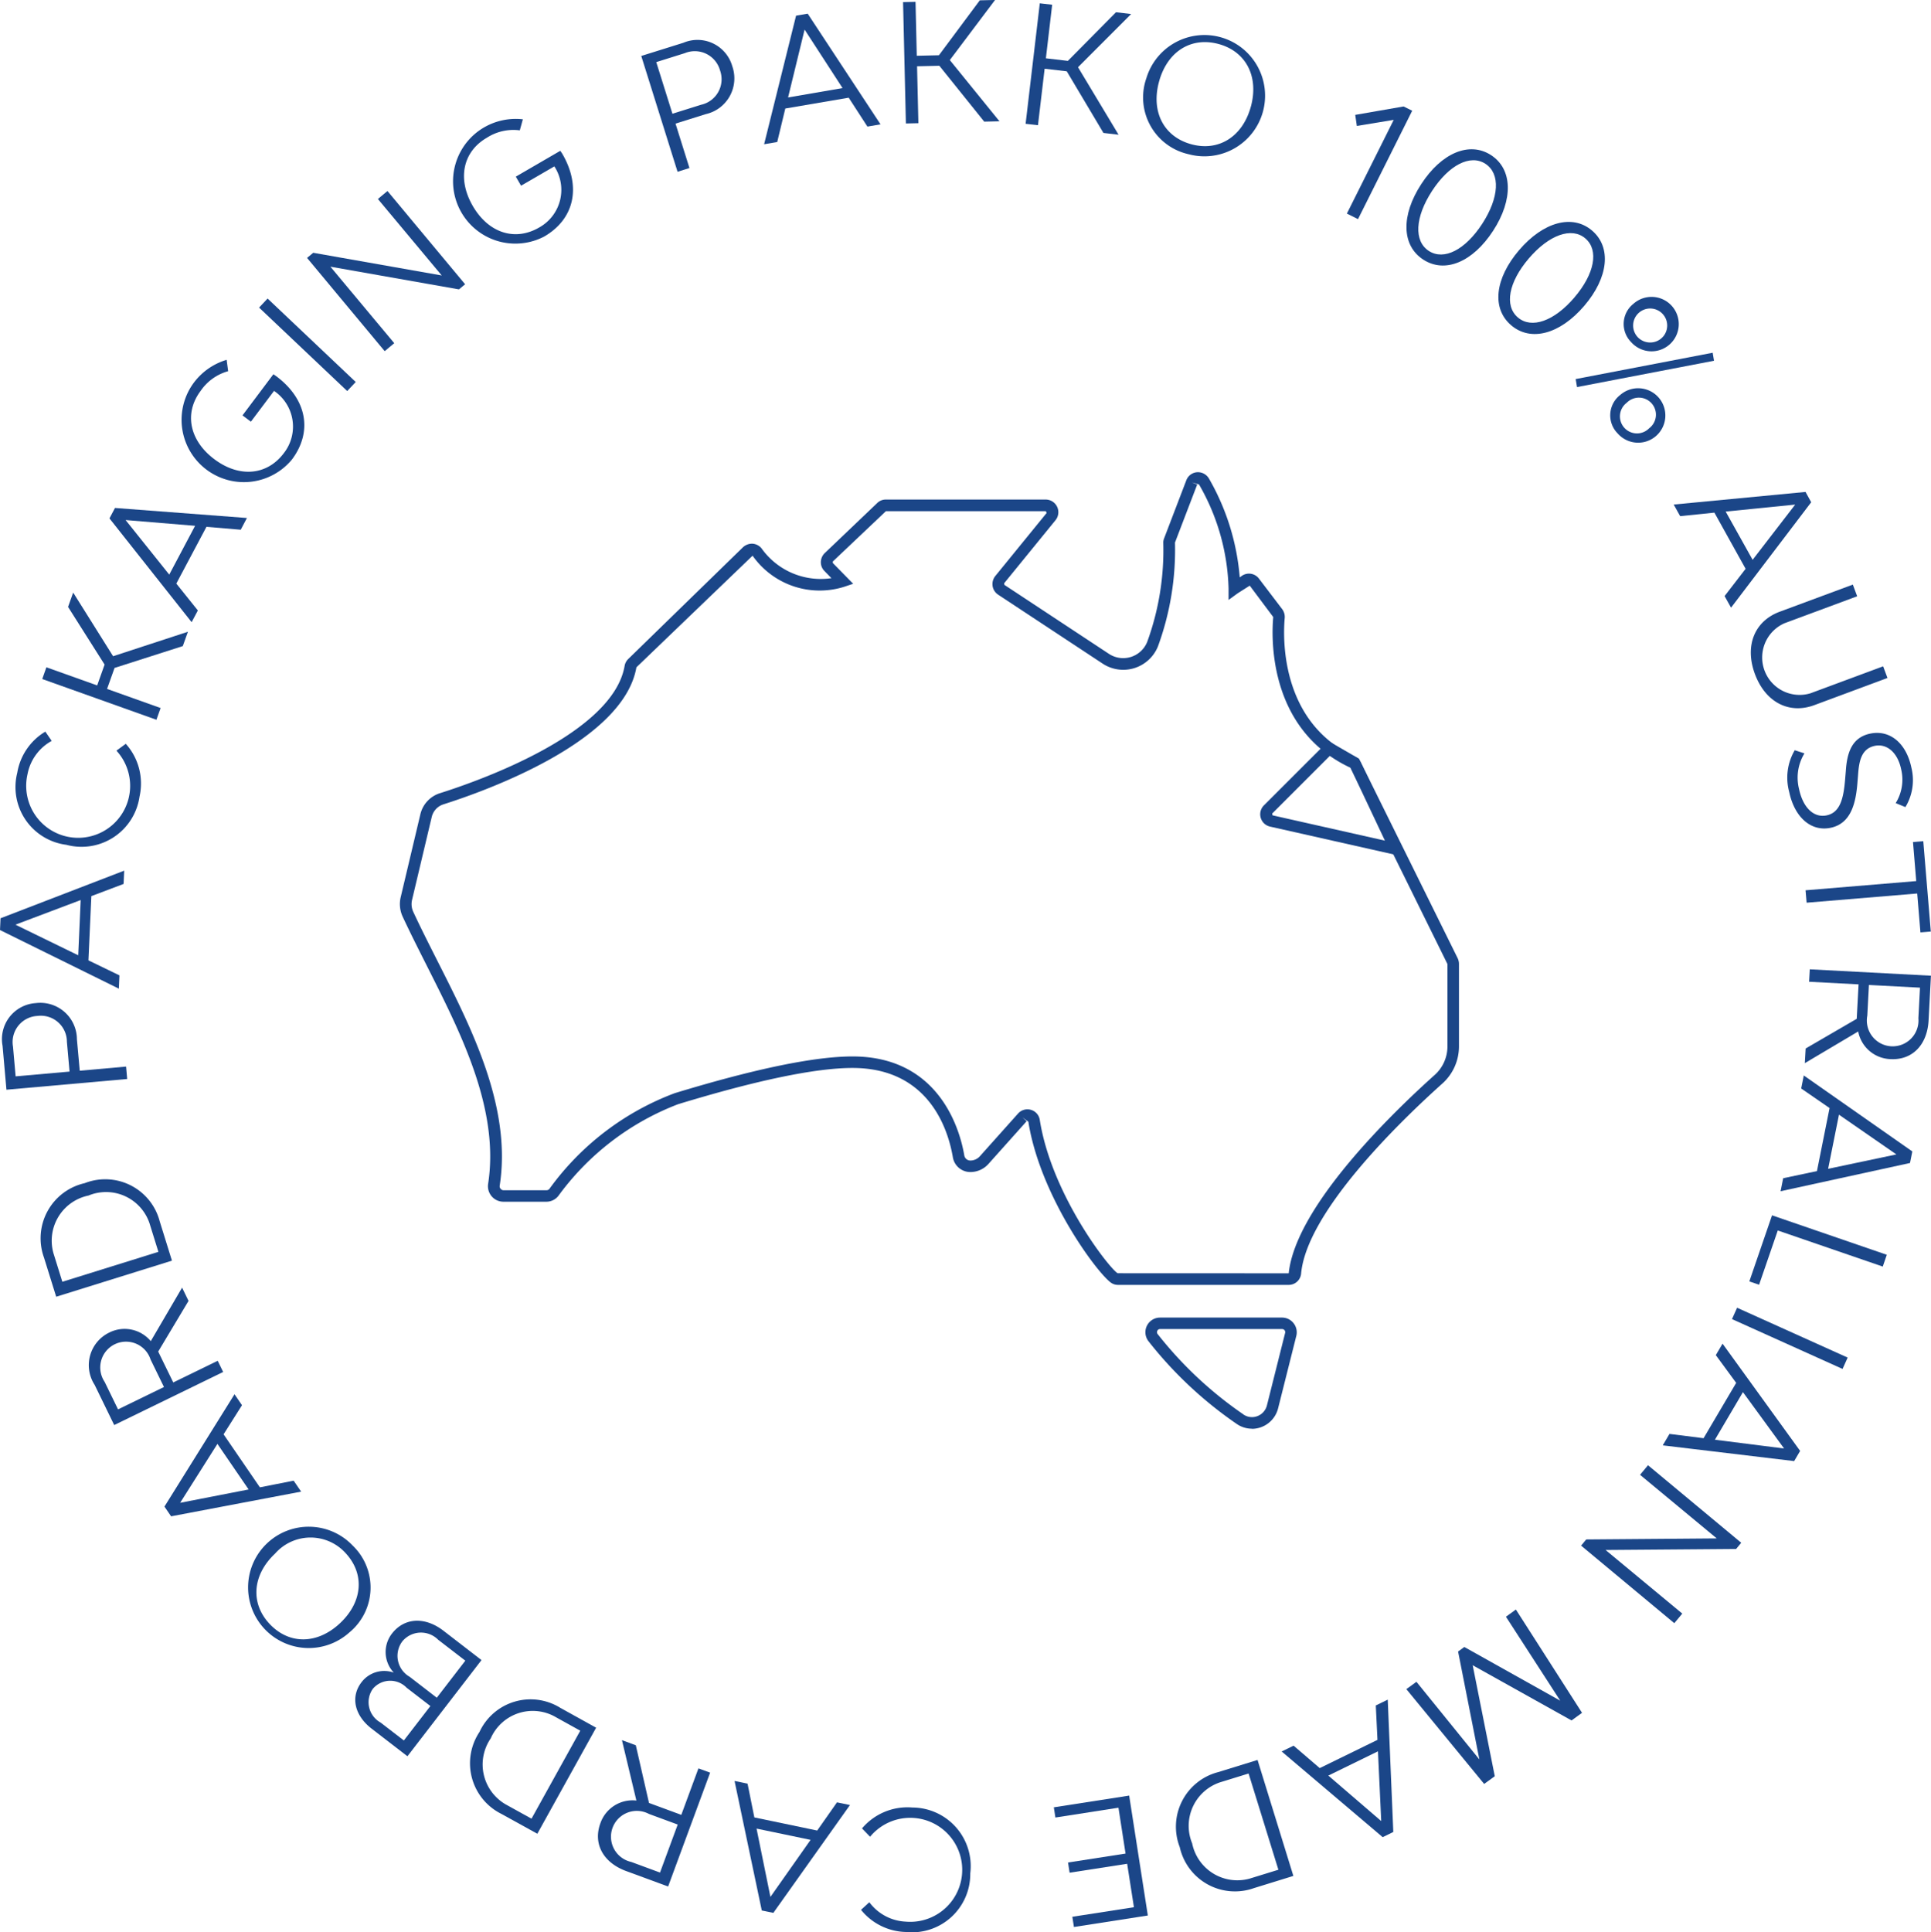 <svg xmlns="http://www.w3.org/2000/svg" width="136.102" height="136.164" viewBox="0 0 136.102 136.164"><g id="Group_359" data-name="Group 359" transform="translate(-792.448 -76.724)"><g id="Group_296" data-name="Group 296" transform="translate(881.271 128.944)"><path id="Path_371" data-name="Path 371" d="M1084.023,250.309l-9.545-2.149a.889.889,0,0,1-.435-1.494l4.542-4.54,2.163,1.248Zm-5.3-7.164-4.1,4.1.036.122,7.915,1.782-2.453-5.194Z" transform="translate(-1073.784 -242.126)" fill="#1b4688"></path></g><g id="Group_297" data-name="Group 297" transform="translate(792.448 76.724)"><path id="Path_372" data-name="Path 372" d="M942.022,87.555a2.583,2.583,0,0,1-1.87,3.384l-2.129.667.982,3.131-.838.264-2.558-8.162,2.967-.929A2.548,2.548,0,0,1,942.022,87.555Zm-.86.305a1.846,1.846,0,0,0-2.479-1.221l-2.017.633,1.14,3.639,2.018-.633A1.84,1.84,0,0,0,941.162,87.86Z" transform="translate(-890.411 -82.895)" fill="#1b4688"></path><path id="Path_373" data-name="Path 373" d="M968.995,85.7l-4.469.763-.569,2.36-.924.158,2.252-9.062.82-.141,5.133,7.8-.924.158Zm-.434-.678L965.886,80.9l-1.165,4.784Z" transform="translate(-909.176 -78.815)" fill="#1b4688"></path><path id="Path_374" data-name="Path 374" d="M996.619,81.358l-1.571.037.093,4.011-.88.02-.2-8.552.879-.02.087,3.8,1.562-.036,2.881-3.871,1.075-.025-3.188,4.236,3.5,4.315-1.075.024Z" transform="translate(-930.411 -76.724)" fill="#1b4688"></path><path id="Path_375" data-name="Path 375" d="M1024.313,82.247l-1.56-.183-.47,3.982-.871-.1,1-8.492.872.1-.443,3.776,1.549.182,3.393-3.428,1.067.126-3.744,3.748,2.859,4.758-1.067-.126Z" transform="translate(-949.124 -77.221)" fill="#1b4688"></path><path id="Path_376" data-name="Path 376" d="M1047.95,87.039a4.274,4.274,0,1,1,2.973,5.363A4.1,4.1,0,0,1,1047.95,87.039Zm7.362,2.015c.579-2.117-.337-3.888-2.263-4.415-1.95-.534-3.627.527-4.207,2.644s.324,3.885,2.275,4.418C1053.042,92.227,1054.731,91.169,1055.311,89.053Z" transform="translate(-967.149 -81.534)" fill="#1b4688"></path><path id="Path_377" data-name="Path 377" d="M1096.433,101.432l-2.6.429-.113-.78,3.407-.593.608.3-3.82,7.64-.784-.391Z" transform="translate(-998.199 -92.985)" fill="#1b4688"></path><path id="Path_378" data-name="Path 378" d="M1107.484,112.495c1.435-2.207,3.4-3.026,4.919-2.039s1.581,3.121.146,5.33-3.4,3.026-4.928,2.03S1106.048,114.7,1107.484,112.495Zm4.3,2.793c1.194-1.841,1.287-3.529.222-4.221s-2.571.078-3.767,1.919-1.289,3.529-.221,4.222S1110.588,117.129,1111.784,115.288Z" transform="translate(-1007.309 -99.523)" fill="#1b4688"></path><path id="Path_379" data-name="Path 379" d="M1128.423,128.244c1.711-2,3.765-2.557,5.144-1.379s1.161,3.3-.548,5.3-3.766,2.559-5.154,1.374S1126.712,130.248,1128.423,128.244Zm3.9,3.332c1.426-1.669,1.737-3.334.77-4.159s-2.561-.256-3.986,1.413-1.738,3.332-.77,4.158S1130.9,133.246,1132.325,131.576Z" transform="translate(-1021.353 -110.615)" fill="#1b4688"></path><path id="Path_380" data-name="Path 380" d="M1144.211,148.695l9.656-1.855.094.564-9.655,1.855Zm3.128,1.131a1.919,1.919,0,1,1-.169,2.7A1.814,1.814,0,0,1,1147.339,149.825Zm2.049,2.339a1.2,1.2,0,1,0-1.577-1.8,1.2,1.2,0,1,0,1.577,1.8Zm-1.092-8.787a1.918,1.918,0,1,1-.171,2.717A1.814,1.814,0,0,1,1148.3,143.377Zm2.057,2.348a1.2,1.2,0,1,0-1.793-.012A1.206,1.206,0,0,0,1150.353,145.724Z" transform="translate(-1033.153 -121.981)" fill="#1b4688"></path><path id="Path_381" data-name="Path 381" d="M1171.156,191.954l-2.2-3.958-2.414.247-.455-.818,9.292-.888.4.726-5.65,7.43-.455-.817Zm.494-.633,3-3.892-4.9.491Z" transform="translate(-1048.12 -151.868)" fill="#1b4688"></path><path id="Path_382" data-name="Path 382" d="M1185.358,209.127l5.153-1.911.305.823-5.12,1.9a2.637,2.637,0,0,0,1.831,4.936l5.12-1.9.305.822-5.153,1.913c-1.788.662-3.453-.21-4.189-2.191S1183.572,209.791,1185.358,209.127Z" transform="translate(-1059.918 -166.017)" fill="#1b4688"></path><path id="Path_383" data-name="Path 383" d="M1192,241.532l.685.223a3.274,3.274,0,0,0-.385,2.5c.28,1.334,1.046,2.058,1.95,1.868.951-.2,1.19-1.193,1.3-2.536l.05-.6c.083-1.245.405-2.35,1.716-2.625,1.379-.289,2.535.661,2.9,2.378a3.662,3.662,0,0,1-.417,2.8l-.685-.28a3.131,3.131,0,0,0,.386-2.384c-.245-1.174-1-1.831-1.867-1.65-.929.2-1.1,1.058-1.169,2.028l-.049.612c-.108,1.286-.4,2.822-1.881,3.132-1.379.29-2.549-.728-2.928-2.537A3.822,3.822,0,0,1,1192,241.532Z" transform="translate(-1065.501 -188.661)" fill="#1b4688"></path><path id="Path_384" data-name="Path 384" d="M1203.626,270.925l-.228-2.741-7.794.648-.074-.875,7.8-.648-.228-2.751.725-.061.53,6.368Z" transform="translate(-1068.269 -205.215)" fill="#1b4688"></path><path id="Path_385" data-name="Path 385" d="M1195.437,298.687l3.6-2.092.01-.2.12-2.228-3.488-.183.048-.877,8.54.45-.166,3.149c-.091,1.732-1.154,2.811-2.677,2.73a2.4,2.4,0,0,1-2.284-1.948l-3.762,2.232Zm4.459-4.477-.114,2.158a1.82,1.82,0,1,0,3.6.19l.113-2.158Z" transform="translate(-1068.169 -224.795)" fill="#1b4688"></path><path id="Path_386" data-name="Path 386" d="M1192.527,323.529l.889-4.443-2-1.379.183-.917,7.65,5.354-.164.815-9.122,1.99.183-.917Zm.787-.161,4.811-1.014-4.046-2.8Z" transform="translate(-1064.463 -240.997)" fill="#1b4688"></path><path id="Path_387" data-name="Path 387" d="M1183.668,352.9l-.687-.236,1.6-4.656,8.089,2.78-.285.831-7.4-2.544Z" transform="translate(-1059.683 -262.358)" fill="#1b4688"></path><path id="Path_388" data-name="Path 388" d="M1187.265,372.156l-.36.8-7.792-3.512.36-.8Z" transform="translate(-1057.037 -276.481)" fill="#1b4688"></path><path id="Path_389" data-name="Path 389" d="M1166.52,383.321l2.3-3.9-1.436-1.956.475-.807,5.468,7.559-.422.717-9.262-1.109.475-.807Zm.8.107,4.876.618-2.9-3.972Z" transform="translate(-1046.448 -281.964)" fill="#1b4688"></path><path id="Path_390" data-name="Path 390" d="M1156.721,409.257l-.361.437-9.2.072,5.407,4.483-.563.675-6.569-5.466.361-.435,9.2-.074-5.407-4.482.562-.674Z" transform="translate(-1033.994 -300.531)" fill="#1b4688"></path><path id="Path_391" data-name="Path 391" d="M1107.127,441.1l4.435,5.473-1.5-7.606.441-.32,6.76,3.784-3.827-5.916.7-.508,4.662,7.279-.738.538-6.969-3.891,1.557,7.822-.749.543-5.483-6.681Z" transform="translate(-1007.292 -322.576)" fill="#1b4688"></path><path id="Path_392" data-name="Path 392" d="M1081.263,460.943l4.069-1.989-.118-2.425.842-.411.392,9.326-.748.366-7.119-6.038.84-.41Zm.605.527,3.728,3.206-.229-4.916Z" transform="translate(-988.244 -336.337)" fill="#1b4688"></path><path id="Path_393" data-name="Path 393" d="M1055.315,475.729a3.974,3.974,0,0,1,2.709-5.291l2.774-.856,2.524,8.172-2.771.857A3.985,3.985,0,0,1,1055.315,475.729Zm.873-.271a3.248,3.248,0,0,0,4.212,2.437l1.867-.576-2.1-6.782-1.867.577A3.233,3.233,0,0,0,1056.188,475.458Z" transform="translate(-972.162 -345.55)" fill="#1b4688"></path><path id="Path_394" data-name="Path 394" d="M1027.823,479.081l-.11-.719,5.31-.827,1.315,8.451-5.208.81-.113-.72,4.341-.674-.477-3.062-4.056.63-.112-.719,4.055-.63-.5-3.232Z" transform="translate(-953.436 -350.992)" fill="#1b4688"></path><path id="Path_395" data-name="Path 395" d="M992.371,484.829a4.108,4.108,0,0,1-4.555,4.128,4.181,4.181,0,0,1-3.144-1.56l.585-.536a3.394,3.394,0,0,0,2.564,1.367,3.665,3.665,0,1,0-2.511-5.982l-.569-.588a4.193,4.193,0,0,1,3.553-1.472A4.132,4.132,0,0,1,992.371,484.829Z" transform="translate(-923.984 -352.802)" fill="#1b4688"></path><path id="Path_396" data-name="Path 396" d="M957.821,476.845l4.43.924,1.394-1.987.914.19-5.4,7.6-.815-.169-1.919-9.128.917.19Zm.154.787.978,4.815,2.831-4.021Z" transform="translate(-904.652 -348.763)" fill="#1b4688"></path><path id="Path_397" data-name="Path 397" d="M928.607,465.524l.929,4.064.183.068,2.094.772,1.208-3.275.824.3-2.961,8.025-2.961-1.091c-1.627-.6-2.341-1.936-1.813-3.368a2.4,2.4,0,0,1,2.537-1.6l-1.018-4.256Zm2.953,5.587-2.029-.749a1.82,1.82,0,1,0-1.247,3.384l2.028.749Z" transform="translate(-883.793 -342.527)" fill="#1b4688"></path><path id="Path_398" data-name="Path 398" d="M898.094,458.359a3.969,3.969,0,0,1,5.688-1.706l2.534,1.405-4.144,7.473-2.536-1.4A3.981,3.981,0,0,1,898.094,458.359Zm.8.442a3.248,3.248,0,0,0,1.159,4.723l1.708.945,3.437-6.2-1.707-.946A3.233,3.233,0,0,0,898.891,458.8Z" transform="translate(-864.299 -336.299)" fill="#1b4688"></path><path id="Path_399" data-name="Path 399" d="M874.339,439.417c.875-1.136,2.323-1.216,3.634-.207l2.683,2.068-5.222,6.778-2.519-1.942c-1.219-.938-1.505-2.254-.714-3.279a2.013,2.013,0,0,1,2.272-.673A2.119,2.119,0,0,1,874.339,439.417Zm2.714,5.1-1.676-1.291a1.605,1.605,0,0,0-2.387.086,1.637,1.637,0,0,0,.553,2.369l1.639,1.263Zm-1.991-4.54a1.7,1.7,0,0,0,.527,2.478l1.915,1.477,2.011-2.612-1.914-1.474A1.707,1.707,0,0,0,875.062,439.975Z" transform="translate(-846.718 -324.285)" fill="#1b4688"></path><path id="Path_400" data-name="Path 400" d="M854.421,424.8a4.275,4.275,0,1,1,.242-6.127A4.1,4.1,0,0,1,854.421,424.8Zm-5.249-5.544c-1.591,1.509-1.728,3.5-.356,4.949,1.389,1.466,3.375,1.431,4.969-.077s1.739-3.489.348-4.956A3.329,3.329,0,0,0,849.173,419.259Z" transform="translate(-829.804 -309.749)" fill="#1b4688"></path><path id="Path_401" data-name="Path 401" d="M833.326,390.776l2.559,3.736,2.38-.469.528.772-9.165,1.74-.47-.686,4.938-7.916.528.771Zm-.434.674-2.629,4.153,4.828-.941Z" transform="translate(-817.568 -289.693)" fill="#1b4688"></path><path id="Path_402" data-name="Path 402" d="M819.374,365.086l-2.138,3.571.086.177.976,2,3.133-1.526.384.788-7.679,3.74-1.379-2.832a2.549,2.549,0,0,1,1.019-3.681,2.4,2.4,0,0,1,2.936.6l2.208-3.772Zm-1.731,6.069-.945-1.94a1.818,1.818,0,1,0-3.238,1.576l.946,1.94Z" transform="translate(-806.086 -273.406)" fill="#1b4688"></path><path id="Path_403" data-name="Path 403" d="M804.647,340.312a3.969,3.969,0,0,1,5.29,2.694l.861,2.767-8.158,2.543-.863-2.767A3.983,3.983,0,0,1,804.647,340.312Zm.271.872a3.247,3.247,0,0,0-2.425,4.215l.58,1.863,6.771-2.109-.581-1.865A3.232,3.232,0,0,0,804.918,341.184Z" transform="translate(-798.679 -256.929)" fill="#1b4688"></path><path id="Path_404" data-name="Path 404" d="M795.33,300.608a2.579,2.579,0,0,1,2.9,2.545l.2,2.22,3.266-.291.077.875-8.51.755-.273-3.093A2.545,2.545,0,0,1,795.33,300.608Zm.115.905a1.841,1.841,0,0,0-1.72,2.157l.186,2.1,3.8-.336-.187-2.1A1.838,1.838,0,0,0,795.445,301.513Z" transform="translate(-792.809 -229.915)" fill="#1b4688"></path><path id="Path_405" data-name="Path 405" d="M798.887,272.866l-.206,4.527,2.186,1.059-.042.936-8.377-4.13.039-.831,8.715-3.355-.043.936Zm-.752.277-4.6,1.736,4.426,2.157Z" transform="translate(-792.448 -209.713)" fill="#1b4688"></path><path id="Path_406" data-name="Path 406" d="M799.545,248.019a4.1,4.1,0,0,1-3.459-5.076,4.181,4.181,0,0,1,1.978-2.9l.449.653a3.4,3.4,0,0,0-1.705,2.35,3.663,3.663,0,1,0,6.267-1.662l.659-.483a4.191,4.191,0,0,1,.969,3.72A4.128,4.128,0,0,1,799.545,248.019Z" transform="translate(-794.869 -188.482)" fill="#1b4688"></path><path id="Path_407" data-name="Path 407" d="M806.977,214.3l-.528,1.48,3.774,1.346-.295.827-8.048-2.871.293-.827,3.579,1.277.523-1.468L803.7,210l.36-1.011,2.814,4.486,5.274-1.725-.361,1.011Z" transform="translate(-798.903 -167.228)" fill="#1b4688"></path><path id="Path_408" data-name="Path 408" d="M823.722,191.433l-2.124,4,1.518,1.894-.439.826-5.791-7.315.39-.735,9.3.707-.438.827Zm-.8-.072-4.9-.406L821.1,194.8Z" transform="translate(-809.171 -154.305)" fill="#1b4688"></path><path id="Path_409" data-name="Path 409" d="M839.343,158.214c2.141,1.61,2.564,3.892,1.086,5.859a4.393,4.393,0,0,1-7.015-5.274,4.467,4.467,0,0,1,2.414-1.753l.107.8a3.466,3.466,0,0,0-1.94,1.388c-1.18,1.57-.791,3.494.962,4.812s3.711,1.157,4.9-.422a3.034,3.034,0,0,0-.689-4.389l-1.631,2.17-.591-.445,2.178-2.9C839.2,158.12,839.27,158.158,839.343,158.214Z" transform="translate(-819.854 -131.687)" fill="#1b4688"></path><path id="Path_410" data-name="Path 410" d="M850.285,144l.6-.637,6.211,5.881-.6.638Z" transform="translate(-832.025 -122.324)" fill="#1b4688"></path><path id="Path_411" data-name="Path 411" d="M860.995,124.07l.434-.362,9.059,1.6-4.5-5.39.674-.563,5.472,6.571-.433.362-9.061-1.6,4.5,5.391-.674.563Z" transform="translate(-839.353 -105.894)" fill="#1b4688"></path><path id="Path_412" data-name="Path 412" d="M901.054,105.729c1.345,2.316.844,4.584-1.282,5.817a4.392,4.392,0,0,1-4.406-7.589,4.455,4.455,0,0,1,2.9-.673l-.215.779a3.458,3.458,0,0,0-2.325.523c-1.7.985-2.09,2.909-.989,4.806s2.966,2.511,4.674,1.52a3.032,3.032,0,0,0,1.075-4.309l-2.346,1.361-.37-.638,3.135-1.821C900.957,105.584,901.008,105.648,901.054,105.729Z" transform="translate(-861.414 -94.877)" fill="#1b4688"></path></g><g id="Group_301" data-name="Group 301" transform="translate(820.638 110.006)"><g id="Group_300" data-name="Group 300"><g id="Group_298" data-name="Group 298" transform="translate(52.541 59.574)"><path id="Path_413" data-name="Path 413" d="M1055.659,378.667a1.872,1.872,0,0,1-1.062-.332h0a28.143,28.143,0,0,1-6.224-5.83,1.033,1.033,0,0,1,.809-1.669h8.605a1.025,1.025,0,0,1,.814.4,1.038,1.038,0,0,1,.187.9l-1.28,5.092a1.912,1.912,0,0,1-1.85,1.448Zm-.6-1.006a1.065,1.065,0,0,0,.988.119,1.089,1.089,0,0,0,.674-.761l1.279-5.092a.222.222,0,0,0-.038-.2.215.215,0,0,0-.172-.082h-8.605a.205.205,0,0,0-.19.121.214.214,0,0,0,.023.232,27.323,27.323,0,0,0,6.041,5.658Z" transform="translate(-1048.154 -370.836)" fill="#1b4688"></path></g><g id="Group_299" data-name="Group 299"><path id="Path_414" data-name="Path 414" d="M944.377,239.411H932.353a.846.846,0,0,1-.426-.107c-.864-.471-5.052-6.021-5.9-11.394l-.419-.307.3.272-2.69,3.008a1.708,1.708,0,0,1-1.281.575,1.248,1.248,0,0,1-1.232-1.046c-.32-1.891-1.651-6.289-7.071-6.289-2.593,0-6.73.859-12.293,2.554a18.715,18.715,0,0,0-8.418,6.431,1.071,1.071,0,0,1-.872.442h-3.023a1.089,1.089,0,0,1-.824-.378,1.1,1.1,0,0,1-.254-.881c.731-4.7-1.406-9.517-3.465-13.665h0c-.284-.572-.57-1.138-.852-1.7-.605-1.2-1.192-2.36-1.712-3.479a2.112,2.112,0,0,1-.135-1.352l1.388-5.849a2.049,2.049,0,0,1,1.375-1.485c2.848-.9,12.208-4.218,13.023-8.981a.887.887,0,0,1,.251-.475l8.093-7.882a.945.945,0,0,1,.663-.248.9.9,0,0,1,.643.331,5.13,5.13,0,0,0,4.926,2.1l-.487-.5a.861.861,0,0,1-.259-.622.9.9,0,0,1,.273-.645l3.7-3.529a.853.853,0,0,1,.608-.246h11.271a.893.893,0,0,1,.687,1.456l-3.619,4.443.016.114,7.366,4.86a1.824,1.824,0,0,0,2.7-.841,18.849,18.849,0,0,0,1.133-6.986.824.824,0,0,1,.067-.333l1.558-4.073a.877.877,0,0,1,.759-.565.9.9,0,0,1,.835.445,16.627,16.627,0,0,1,2.17,6.965l.129-.093a.881.881,0,0,1,1.223.176l1.645,2.162a.929.929,0,0,1,.174.612c-.111,1.209-.4,7.317,4.944,9.781a.873.873,0,0,1,.433.428l6.815,13.779a.939.939,0,0,1,.089.4V222.6a3.509,3.509,0,0,1-1.165,2.616c-2.86,2.561-9.554,8.994-9.96,13.391A.878.878,0,0,1,944.377,239.411ZM925.96,227.038a.888.888,0,0,1,.254.037.873.873,0,0,1,.618.707c.839,5.31,4.936,10.506,5.491,10.808l12.054.005c.5-4.746,7.364-11.358,10.295-13.984a2.693,2.693,0,0,0,.894-2.008V216.8l-6.826-13.83c-5.879-2.731-5.573-9.33-5.452-10.625l-1.656-2.213-.845.536-.648.472v-.8a15.438,15.438,0,0,0-2.086-7.344l-.506-.138.381.146-1.566,4.09a19.779,19.779,0,0,1-1.2,7.318,2.638,2.638,0,0,1-3.9,1.214l-7.366-4.859a.89.89,0,0,1-.388-.6.91.91,0,0,1,.185-.708l3.623-4.449-.056-.126H915.988l-3.743,3.546,0,0,0,.106L913.68,190l-.617.207a5.774,5.774,0,0,1-6.473-2.186l-8.188,7.867c-.914,5.253-10.643,8.718-13.6,9.656a1.231,1.231,0,0,0-.827.894l-1.388,5.847a1.292,1.292,0,0,0,.082.824c.515,1.111,1.1,2.265,1.7,3.453.283.56.57,1.127.855,1.7h0c2.116,4.262,4.308,9.221,3.542,14.153a.275.275,0,0,0,.065.226.268.268,0,0,0,.206.1h3.023a.26.26,0,0,0,.211-.1A19.211,19.211,0,0,1,901.1,225.9c5.646-1.718,9.86-2.589,12.535-2.589,6.211,0,7.6,5.334,7.875,6.969a.434.434,0,0,0,.427.366.9.9,0,0,0,.672-.3l2.692-3.011A.883.883,0,0,1,925.96,227.038Z" transform="translate(-881.736 -182.141)" fill="#1b4688"></path></g></g></g></g></svg>
